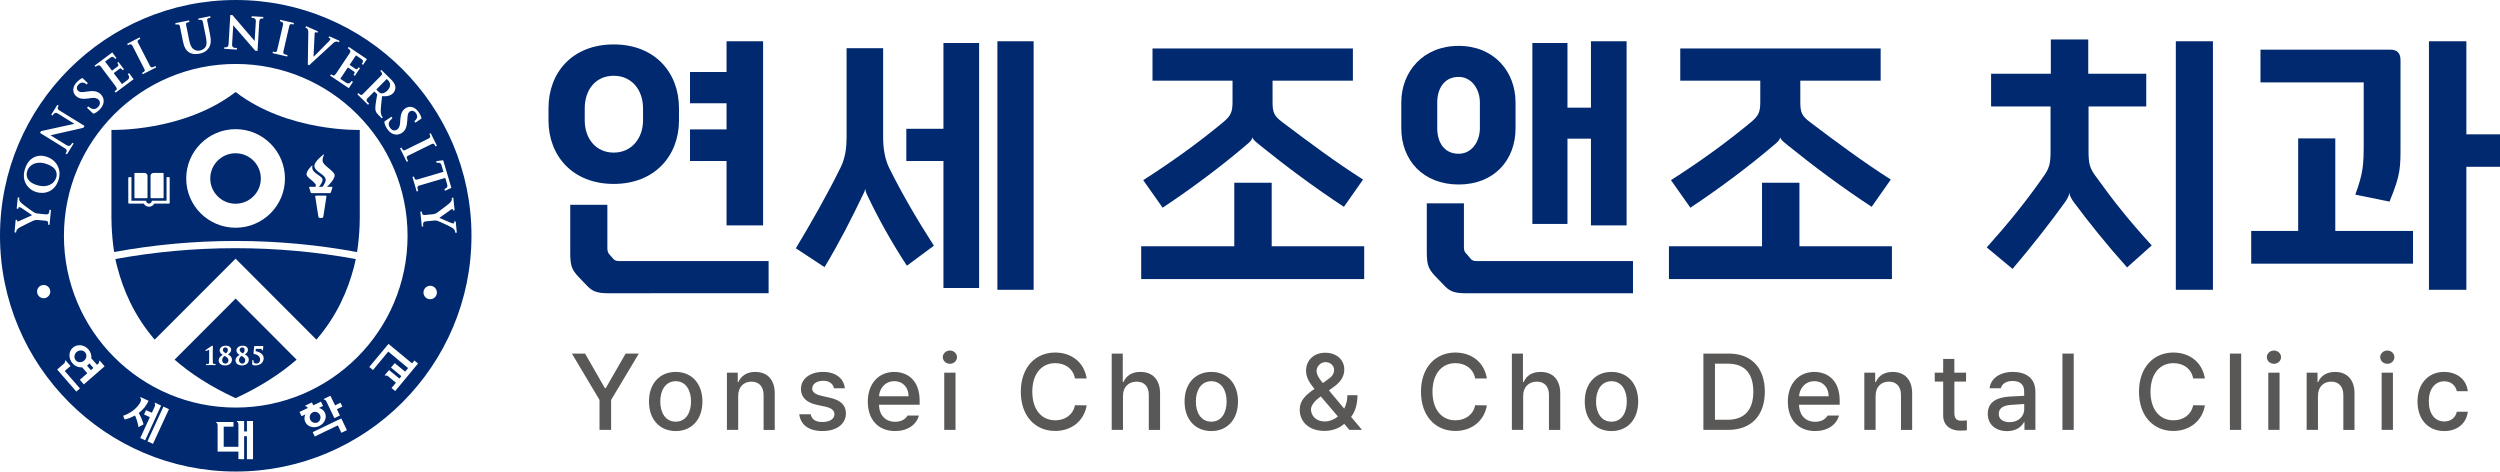 <?xml version="1.0" encoding="utf-8"?>
<!-- Generator: Adobe Illustrator 16.0.0, SVG Export Plug-In . SVG Version: 6.00 Build 0)  -->
<!DOCTYPE svg PUBLIC "-//W3C//DTD SVG 1.1//EN" "http://www.w3.org/Graphics/SVG/1.1/DTD/svg11.dtd">
<svg version="1.1" id="Layer_1" xmlns="http://www.w3.org/2000/svg" xmlns:xlink="http://www.w3.org/1999/xlink" x="0px" y="0px"
	 width="212.834px" height="40.143px" viewBox="0 0 212.834 40.143" enable-background="new 0 0 212.834 40.143"
	 xml:space="preserve">
<g>
	<defs>
		<rect id="SVGID_1_" width="212.834" height="40.143"/>
	</defs>
	<clipPath id="SVGID_2_">
		<use xlink:href="#SVGID_1_"  overflow="visible"/>
	</clipPath>
	<path clip-path="url(#SVGID_2_)" fill="#002970" d="M27.033,35.961c0.226-0.108,0.314-0.392,0.207-0.626
		c-0.114-0.237-0.393-0.341-0.617-0.233c-0.231,0.114-0.319,0.394-0.21,0.629C26.53,35.964,26.803,36.066,27.033,35.961"/>
	<path clip-path="url(#SVGID_2_)" fill="#002970" d="M32.229,7.809c0.105,0.102,0.144,0.13,0.215,0.137
		c0.096,0.014,0.295,0.003,0.537-0.238c0.368-0.376,0.22-0.71,0.074-0.852l-0.134-0.13l-0.887,0.897L32.229,7.809z"/>
	<path clip-path="url(#SVGID_2_)" fill="#002970" d="M7.487,31.075c-0.023,0.019-0.051,0.037-0.083,0.059
		c0.156,0.17,0.338,0.376,0.338,0.376l0.21-0.185c0,0-0.194-0.215-0.341-0.392C7.571,30.984,7.532,31.027,7.487,31.075"/>
	<path clip-path="url(#SVGID_2_)" fill="#002970" d="M6.529,29.962c-0.219,0.192-0.255,0.51-0.078,0.716
		c0.177,0.203,0.492,0.205,0.714,0.021C7.382,30.507,7.42,30.19,7.24,29.99C7.065,29.788,6.744,29.783,6.529,29.962"/>
	<path clip-path="url(#SVGID_2_)" fill="#002970" d="M3.914,13.943c-0.411-0.136-0.806-0.115-1.112,0.044
		c-0.239,0.119-0.399,0.321-0.485,0.571c-0.101,0.321-0.128,0.901,0.823,1.2c0.766,0.246,1.451-0.017,1.648-0.655
		c0.037-0.115,0.078-0.34-0.043-0.581C4.611,14.272,4.336,14.075,3.914,13.943"/>
	<path clip-path="url(#SVGID_2_)" fill="#002970" d="M20.068,0C9.009,0,0,9,0,20.069c0,11.068,9.009,20.074,20.069,20.074
		c11.071,0,20.07-9.006,20.07-20.074C40.139,9,31.14,0,20.068,0 M36.552,11.395L36.552,11.395l0.117-0.056l0.527,1.067l-0.123,0.056
		c-0.105-0.206-0.146-0.282-0.316-0.201c0,0-1.826,0.899-2.027,0.997c-0.193,0.095-0.07,0.281,0.014,0.459l-0.123,0.055
		l-0.563-1.147l0.121-0.065c0.1,0.21,0.152,0.295,0.318,0.214c0,0,1.917-0.945,2.019-0.996
		C36.738,11.668,36.552,11.395,36.552,11.395 M34.065,10.423L34.065,10.423l0.012-0.215c0.032-0.51,0.164-0.803,0.436-0.989
		c0.364-0.25,0.825-0.116,1.128,0.326c0.254,0.37,0.242,0.544,0.242,0.544l-0.52,0.354l-0.09-0.137c0,0,0.157-0.07,0.214-0.251
		c0.033-0.09,0.052-0.232-0.071-0.419c-0.143-0.203-0.352-0.255-0.525-0.14c-0.126,0.085-0.189,0.202-0.209,0.61l-0.007,0.132
		c-0.038,0.591-0.156,0.87-0.46,1.076c-0.138,0.093-0.42,0.226-0.773,0.081c-0.178-0.078-0.34-0.217-0.479-0.418
		c-0.127-0.192-0.264-0.471-0.235-0.634l0.599-0.409l0.081,0.126c0,0-0.158,0.148-0.201,0.203c-0.201,0.245-0.094,0.49-0.005,0.611
		c0.17,0.254,0.428,0.28,0.585,0.17C33.94,10.94,34.042,10.796,34.065,10.423 M32.465,5.951L32.465,5.951l0.8,0.787
		c0.169,0.163,0.34,0.361,0.389,0.619c0.025,0.113,0.013,0.367-0.186,0.571c-0.217,0.221-0.504,0.297-0.943,0.259
		c-0.007,0.038-0.019,0.181-0.019,0.181c-0.049,0.445-0.087,0.795-0.094,1.07c-0.002,0.291,0.082,0.417,0.113,0.47l0.065,0.077
		l-0.087,0.089l-0.274-0.275c-0.149-0.144-0.207-0.23-0.242-0.347c-0.059-0.174-0.037-0.394,0.018-0.77l0.11-0.649l-0.248-0.247
		l-0.602,0.609c-0.152,0.163,0.024,0.3,0.161,0.433L31.33,8.921l-0.911-0.899l0.095-0.099c0.167,0.163,0.235,0.226,0.367,0.096
		c0,0,1.503-1.52,1.587-1.607c0.171-0.171-0.095-0.363-0.095-0.363L32.465,5.951z M29.684,3.987L29.684,3.987l1.553,1.045
		l-0.33,0.491l-0.111-0.078c0.111-0.157,0.18-0.28-0.039-0.426c-0.089-0.062-0.452-0.304-0.452-0.304l-0.544,0.808l0.465,0.314
		c0.159,0.105,0.199,0.052,0.31-0.113l0.113,0.078L30.21,6.454l-0.116-0.076c0.116-0.166,0.15-0.222-0.011-0.327l-0.468-0.314V5.74
		l-0.644,0.97c0,0,0.392,0.26,0.498,0.33c0.158,0.112,0.311,0.085,0.47-0.15l0.112,0.08l-0.356,0.536l-1.591-1.065l0.08-0.12
		c0.186,0.12,0.256,0.193,0.429-0.062c0,0,1.011-1.516,1.16-1.741c0.154-0.227-0.065-0.348-0.169-0.417L29.684,3.987z M26.054,2.225
		L26.054,2.225l1.011,0.443l-0.051,0.126l-0.106-0.04c-0.046-0.025-0.083-0.004-0.088,0.008c-0.033,0.023-0.025,0.078-0.033,0.102
		l-0.02,0.398c-0.025,0.455-0.073,1.498-0.076,1.574c0.064-0.062,0.525-0.521,0.525-0.521l0.803-0.817
		c0.05-0.054,0.098-0.119,0.11-0.163c0.01-0.035-0.02-0.061-0.052-0.077l-0.105-0.041l0.061-0.129l0.866,0.383l-0.031,0.132
		L28.771,3.56c-0.185-0.081-0.364,0.075-0.364,0.075l-0.551,0.507l-1.54,1.413l-0.112-0.048l0.043-2.713
		c0.005-0.13-0.016-0.245-0.05-0.307c-0.054-0.083-0.195-0.136-0.195-0.136L26.054,2.225z M23.231,4.396L23.231,4.396
		c0.226,0.05,0.324,0.066,0.363-0.118c0,0,0.48-2.081,0.507-2.198c0.054-0.234-0.274-0.262-0.274-0.262l0.03-0.133l1.166,0.269
		l-0.033,0.13c-0.231-0.046-0.32-0.063-0.36,0.122c0,0-0.454,1.982-0.507,2.19c-0.049,0.224,0.174,0.249,0.359,0.29L24.45,4.813
		l-1.245-0.29L23.231,4.396z M19.097,4.02L19.097,4.02c0.171,0.012,0.344,0.036,0.364-0.281c0.017-0.325,0.145-2.468,0.145-2.468
		l0.181,0.012c0.319,0.37,1.842,2.144,1.891,2.206c0,0,0.081-1.373,0.102-1.664c0.018-0.297-0.22-0.3-0.363-0.309l0.006-0.132
		l0.991,0.055l-0.006,0.143c-0.162-0.017-0.311-0.036-0.334,0.26c-0.017,0.294-0.148,2.488-0.148,2.488l-0.193-0.012l-1.876-2.164
		l-0.098,1.6c-0.023,0.341,0.22,0.32,0.41,0.332l-0.007,0.138l-1.075-0.068L19.097,4.02z M16.093,1.733L16.093,1.733l0.031,0.141
		c-0.228,0.043-0.319,0.067-0.278,0.252l0.253,1.277c0.119,0.584,0.291,0.745,0.461,0.835c0.181,0.096,0.343,0.085,0.47,0.061
		c0.093-0.021,0.32-0.084,0.458-0.293c0.152-0.231,0.099-0.552,0.022-0.942c0,0-0.232-1.179-0.246-1.225
		c-0.048-0.238-0.357-0.13-0.357-0.13l-0.03-0.127l1.017-0.206l0.028,0.132c-0.226,0.045-0.31,0.069-0.279,0.254l0.235,1.156
		c0.084,0.43,0.129,0.875-0.138,1.209c-0.23,0.303-0.512,0.391-0.729,0.437c-0.165,0.032-0.552,0.107-0.896-0.095
		c-0.272-0.162-0.445-0.463-0.538-0.938c0,0-0.25-1.25-0.265-1.306c-0.044-0.234-0.361-0.12-0.361-0.12l-0.024-0.132L16.093,1.733z
		 M11.88,3.185L11.88,3.185l0.068,0.12c-0.207,0.109-0.287,0.154-0.201,0.322c0,0,0.931,1.806,1.031,2.005
		c0.102,0.197,0.287,0.068,0.46-0.016l0.056,0.121l-1.14,0.584l-0.062-0.116c0.206-0.105,0.286-0.156,0.202-0.322
		c0,0-0.971-1.905-1.028-2.006c-0.111-0.218-0.381-0.026-0.381-0.026l-0.058-0.12L11.88,3.185z M9.559,4.462L9.559,4.462
		l0.353,0.479L9.801,5.019C9.685,4.861,9.596,4.76,9.39,4.914C9.297,4.979,8.947,5.238,8.947,5.238l0.586,0.778l0.45-0.33
		c0.149-0.119,0.117-0.168-0.004-0.331l0.108-0.081l0.468,0.628l-0.11,0.08c-0.116-0.156-0.159-0.21-0.313-0.093L9.685,6.224V6.23
		l0.696,0.924c0,0,0.376-0.275,0.485-0.353c0.152-0.121,0.185-0.267,0.015-0.495l0.108-0.082l0.387,0.518l-1.53,1.142l-0.09-0.115
		c0.179-0.132,0.271-0.17,0.087-0.424c0,0-1.095-1.456-1.259-1.675c-0.156-0.214-0.35-0.054-0.447,0.022L8.056,5.586L9.559,4.462z
		 M6.541,6.993L6.541,6.993c0.31-0.325,0.484-0.348,0.484-0.348l0.453,0.431l-0.111,0.12c0,0-0.108-0.139-0.292-0.162
		C6.98,7.027,6.834,7.029,6.682,7.196C6.507,7.377,6.5,7.592,6.653,7.736c0.109,0.098,0.234,0.141,0.636,0.077l0.134-0.021
		C8,7.703,8.303,7.765,8.571,8.019C8.688,8.13,8.882,8.38,8.811,8.756C8.77,8.952,8.668,9.134,8.5,9.312
		C8.343,9.478,8.092,9.673,7.932,9.673L7.405,9.175l0.103-0.109c0,0,0.181,0.126,0.242,0.156C8.037,9.374,8.253,9.21,8.354,9.105
		c0.211-0.22,0.178-0.483,0.04-0.615c-0.133-0.122-0.293-0.193-0.66-0.143L7.517,8.385c-0.506,0.073-0.824,0.004-1.06-0.22
		C6.138,7.861,6.168,7.377,6.541,6.993 M3.502,11.16L3.502,11.16c0.474-0.104,2.76-0.6,2.832-0.62c0,0-1.163-0.722-1.419-0.879
		c-0.248-0.15-0.361,0.054-0.438,0.178l-0.118-0.07l0.522-0.844L5.001,9C4.916,9.132,4.82,9.253,5.074,9.412
		c0.254,0.155,2.124,1.307,2.124,1.307l-0.105,0.164l-2.791,0.634l1.36,0.84c0.291,0.179,0.392-0.046,0.492-0.205l0.113,0.068
		l-0.563,0.916l-0.124-0.07c0.093-0.146,0.202-0.285-0.074-0.453c-0.274-0.17-2.101-1.299-2.101-1.299L3.502,11.16z M3.72,25.39
		L3.72,25.39c-0.315,0-0.564-0.257-0.564-0.569c0-0.31,0.249-0.559,0.564-0.559c0.306,0,0.561,0.249,0.561,0.559
		C4.281,25.133,4.025,25.39,3.72,25.39 M4.22,19.141L4.22,19.141L4.091,19.13c0.024-0.181,0.028-0.316-0.217-0.34
		c-0.242-0.025-0.626-0.058-0.626-0.058c-0.198-0.019-0.278,0.006-0.395,0.046c-0.055,0.022-0.923,0.445-1.131,0.56
		c-0.135,0.071-0.238,0.154-0.286,0.225c-0.057,0.083-0.065,0.234-0.065,0.234l-0.138-0.014l0.102-1.072l0.131,0.012
		c0,0-0.007,0.061-0.007,0.088l0.007,0.018C1.473,18.85,1.483,18.86,1.5,18.86c0.03,0,0.097-0.027,0.116-0.034
		c0.09-0.036,1.117-0.508,1.117-0.508s-0.867-0.592-0.918-0.623c-0.077-0.038-0.132-0.06-0.182-0.06
		c-0.033-0.006-0.065,0.012-0.065,0.038c-0.003,0.029-0.008,0.101-0.008,0.101l-0.142-0.011l0.094-0.956l0.132,0.012
		c0,0-0.008,0.069-0.011,0.107c0,0.039,0.003,0.095,0.028,0.155c0.028,0.073,0.064,0.114,0.161,0.205
		c0.137,0.137,0.968,0.74,1.115,0.817c0.122,0.066,0.241,0.075,0.357,0.085c0,0,0.34,0.035,0.62,0.062
		c0.277,0.024,0.277-0.179,0.298-0.391l0.125,0.013L4.22,19.141z M3.076,16.348L3.076,16.348c-0.387-0.124-0.714-0.388-0.89-0.738
		c-0.182-0.351-0.203-0.775-0.062-1.227c0.145-0.462,0.403-0.8,0.75-0.981c0.314-0.166,0.693-0.189,1.085-0.062
		c0.419,0.135,0.756,0.408,0.942,0.767c0.189,0.364,0.214,0.785,0.077,1.22C4.659,16.34,3.768,16.563,3.076,16.348 M6.5,33.337
		L6.5,33.337c-0.02-0.03-1.611-1.853-1.634-1.878c0.026-0.024,0.584-0.508,0.584-0.508c0.078-0.068,0.121-0.184,0.078-0.226
		c0.013-0.012,0.043-0.035,0.052-0.048c0.026,0.021,0.425,0.483,0.425,0.483c-0.024,0.022-0.492,0.423-0.492,0.423
		s1.271,1.463,1.293,1.488C6.784,33.089,6.53,33.315,6.5,33.337 M7.138,32.726L7.138,32.726c-0.019-0.022-0.318-0.368-0.34-0.393
		c0.025-0.02,0.633-0.558,0.633-0.558s-0.29-0.328-0.438-0.501c-0.294,0.023-0.605-0.1-0.825-0.351
		c-0.353-0.404-0.34-0.999,0.035-1.327c0.375-0.325,0.967-0.261,1.322,0.146c0.194,0.22,0.281,0.499,0.25,0.765
		c0.092,0.103,0.483,0.549,0.483,0.549l0.093-0.077c0.083-0.072,0.124-0.185,0.083-0.229c0.016-0.018,0.041-0.035,0.058-0.05
		c0.016,0.026,0.395,0.462,0.415,0.485C8.882,31.205,7.166,32.704,7.138,32.726 M11.499,35.39L11.499,35.39l-0.008-0.017
		l-0.019,0.008c-0.498,0.281-0.864,0.326-0.864,0.326c-0.013-0.024-0.114-0.278-0.126-0.311c1.101-0.364,1.471-1.159,1.48-1.177
		v-0.005c0.108-0.237-0.02-0.334-0.028-0.339c0.008-0.021,0.024-0.052,0.031-0.069c0.028,0.018,0.657,0.298,0.686,0.314
		c-0.195,0.418-0.46,0.754-0.827,1.029l-0.008,0.009l0.017,0.032c0.193,0.356,0.325,0.689,0.386,0.936
		c-0.021,0.004-0.386,0.215-0.427,0.241C11.683,35.77,11.57,35.542,11.499,35.39 M11.941,37.292L11.941,37.292
		c0.011-0.038,0.818-1.778,0.818-1.778s-0.469-0.217-0.496-0.23c0.011-0.03,0.158-0.344,0.167-0.365
		c0.036,0.01,0.499,0.22,0.499,0.22l0.252-0.55c0.043-0.095,0.036-0.211-0.016-0.235h-0.003c0.005-0.021,0.019-0.052,0.028-0.074
		c0.031,0.015,0.524,0.244,0.524,0.244l0.002,0.004c-0.016,0.031-1.341,2.923-1.356,2.958C12.333,37.468,11.97,37.304,11.941,37.292
		 M13.025,37.785L13.025,37.785c-0.024-0.006-0.44-0.199-0.472-0.212c0.015-0.031,1.346-2.925,1.359-2.959
		c0.031,0.013,0.47,0.218,0.47,0.218h0.003C14.371,34.863,13.042,37.754,13.025,37.785 M21.541,39.094L21.541,39.094h-0.52v-1.961
		h-0.238v1.961c-0.032,0-0.456,0-0.487-0.013v-0.634h-1.77v-2.245c0-0.109-0.056-0.208-0.117-0.208v-0.07h1.468v0.4h-0.832v1.713
		h1.251v-1.91c0-0.11-0.058-0.216-0.118-0.216v-0.07h0.605v0.889h0.238v-0.889h0.52V39.094z M25.991,35.933L25.991,35.933
		c-0.103-0.212-0.093-0.438,0-0.649c-0.182,0.084-0.311,0.15-0.317,0.153c-0.015-0.033-0.159-0.339-0.176-0.367
		c0.031-0.012,0.706-0.335,0.706-0.335l-0.013-0.02c-0.052-0.089-0.133-0.145-0.184-0.116c-0.005-0.015-0.023-0.044-0.03-0.065
		c0.03-0.016,0.577-0.274,0.577-0.274c0.016,0.026,0.12,0.246,0.12,0.246s0.625-0.297,0.654-0.314
		c0.016,0.029,0.164,0.336,0.172,0.367c-0.002,0.004-0.144,0.068-0.345,0.17c0.221,0.058,0.406,0.2,0.502,0.402
		c0.199,0.405-0.019,0.919-0.478,1.141C26.718,36.488,26.187,36.34,25.991,35.933 M28.935,35.374L28.935,35.374
		c-0.028,0.017-0.44,0.211-0.468,0.226c-0.011-0.034-0.683-1.428-0.683-1.428c-0.045-0.099-0.146-0.17-0.199-0.143
		c-0.007-0.016-0.024-0.046-0.032-0.06c0.028-0.017,0.549-0.267,0.576-0.278c0.015,0.029,0.396,0.82,0.396,0.82
		s0.431-0.21,0.461-0.226c0.015,0.028,0.146,0.303,0.16,0.332c-0.033,0.016-0.464,0.218-0.464,0.218S28.922,35.341,28.935,35.374
		 M29.064,36.847L29.064,36.847c-0.013-0.029-0.302-0.632-0.302-0.632s-1.936,0.93-1.964,0.944
		c-0.016-0.026-0.165-0.342-0.176-0.368c0.032-0.019,2.402-1.147,2.433-1.17c0.016,0.031,0.467,0.972,0.479,1
		C29.509,36.638,29.097,36.834,29.064,36.847 M20.068,34.698L20.068,34.698c-8.076,0-14.625-6.546-14.625-14.623
		c0-8.08,6.549-14.63,14.625-14.63c8.08,0,14.629,6.55,14.629,14.63C34.698,28.152,28.148,34.698,20.068,34.698 M33.643,33.292
		L33.643,33.292c-0.026-0.018-0.291-0.236-0.311-0.258c0.02-0.022,0.374-0.45,0.374-0.45l-0.664-0.549
		c-0.08-0.068-0.198-0.096-0.234-0.046h-0.002c-0.019-0.012-0.045-0.032-0.058-0.042c0.024-0.023,0.352-0.424,0.371-0.446
		c0.028,0.022,0.883,0.727,0.883,0.727l0.169-0.205c0,0-0.857-0.709-0.883-0.73c0.019-0.024,0.298-0.352,0.317-0.381
		c0.026,0.021,0.883,0.729,0.883,0.729s0.113-0.131,0.256-0.305c-0.376-0.315-1.689-1.405-1.689-1.405s-1.278,1.54-1.3,1.571
		c-0.028-0.023-0.29-0.234-0.318-0.26c0.025-0.029,1.638-1.964,1.638-1.964c0.025,0.015,1.585,1.31,2.002,1.655
		c0.11-0.131,0.197-0.235,0.203-0.242c0.023,0.019,0.285,0.239,0.31,0.255C35.564,30.976,33.667,33.266,33.643,33.292
		 M35.604,16.257L35.604,16.257l-0.13,0.042l-0.362-1.235l0.128-0.039c0.068,0.222,0.102,0.315,0.28,0.258
		c0,0,1.899-0.554,2.232-0.656c-0.121-0.413-0.145-0.5-0.161-0.547c-0.073-0.252-0.213-0.239-0.416-0.212l-0.039-0.149l0.593-0.077
		l0.699,2.353l-0.547,0.248l-0.047-0.15c0.18-0.084,0.305-0.148,0.233-0.396c-0.014-0.047-0.036-0.139-0.162-0.551
		c-0.285,0.084-2.035,0.6-2.232,0.658C35.462,15.868,35.551,16.076,35.604,16.257 M36.624,25.474L36.624,25.474
		c-0.317,0-0.572-0.257-0.572-0.568c0-0.321,0.255-0.577,0.572-0.577c0.316,0,0.572,0.256,0.572,0.577
		C37.196,25.217,36.939,25.474,36.624,25.474 M38.741,19.712L38.741,19.712c-0.006-0.038-0.021-0.098-0.057-0.149
		c-0.04-0.066-0.085-0.1-0.193-0.176c-0.166-0.105-1.088-0.537-1.253-0.587c-0.13-0.043-0.242-0.031-0.363-0.018
		c0,0-0.348,0.032-0.62,0.063c-0.278,0.025-0.246,0.218-0.223,0.432l-0.12,0.013l-0.127-1.27l0.127-0.012
		c0.016,0.187,0.041,0.319,0.277,0.294c0.247-0.025,0.633-0.061,0.633-0.061c0.189-0.018,0.267-0.063,0.371-0.121
		c0.054-0.029,0.822-0.607,1.007-0.76c0.118-0.095,0.202-0.198,0.238-0.271c0.045-0.1,0.024-0.249,0.024-0.249l0.13-0.015
		l0.109,1.078l-0.131,0.013c0,0-0.007-0.067-0.016-0.089l-0.006-0.012c-0.004-0.02-0.026-0.029-0.038-0.024
		c-0.027,0-0.089,0.036-0.108,0.049c-0.084,0.051-0.999,0.708-0.999,0.708s0.959,0.417,1.023,0.439
		c0.077,0.025,0.137,0.037,0.186,0.032c0.032-0.005,0.055-0.032,0.052-0.054c0-0.029-0.009-0.105-0.009-0.105l0.141-0.01
		l0.094,0.955l-0.138,0.007C38.751,19.812,38.75,19.749,38.741,19.712"/>
	<path clip-path="url(#SVGID_2_)" fill="#002970" d="M9.821,22.054c0.047,0.225,0.099,0.449,0.161,0.668
		c0.492,1.895,1.384,4.087,3.186,6.192l6.889-6.893l6.881,6.893c1.812-2.105,2.701-4.298,3.198-6.192
		c0.055-0.219,0.108-0.443,0.152-0.668c-3.312-0.608-6.732-0.925-10.234-0.925C16.551,21.129,13.133,21.446,9.821,22.054"/>
	<path clip-path="url(#SVGID_2_)" fill="#002970" d="M20.054,13.047c-1.187,0-2.154,0.962-2.154,2.149
		c0,1.185,0.967,2.148,2.154,2.148c1.188,0,2.152-0.963,2.152-2.148C22.206,14.009,21.242,13.047,20.054,13.047"/>
	<path clip-path="url(#SVGID_2_)" fill="#002970" d="M20.558,30.299c-0.083,0.055-0.21,0.164-0.21,0.361
		c0,0.173,0.12,0.296,0.274,0.296c0.152,0,0.256-0.111,0.256-0.283C20.878,30.491,20.735,30.4,20.558,30.299"/>
	<path clip-path="url(#SVGID_2_)" fill="#002970" d="M19.125,30.299c-0.083,0.055-0.213,0.164-0.213,0.361
		c0,0.173,0.117,0.296,0.27,0.296c0.155,0,0.262-0.111,0.262-0.283C19.444,30.491,19.299,30.4,19.125,30.299"/>
	<path clip-path="url(#SVGID_2_)" fill="#002970" d="M20.659,30.078c0.08-0.036,0.168-0.117,0.168-0.284
		c0-0.147-0.097-0.217-0.197-0.217c-0.162,0-0.222,0.118-0.222,0.215C20.408,29.9,20.475,29.967,20.659,30.078"/>
	<path clip-path="url(#SVGID_2_)" fill="#002970" d="M19.222,30.078c0.077-0.036,0.175-0.117,0.175-0.284
		c0-0.147-0.101-0.217-0.202-0.217c-0.166,0-0.218,0.118-0.218,0.215C18.977,29.9,19.038,29.967,19.222,30.078"/>
	<path clip-path="url(#SVGID_2_)" fill="#002970" d="M14.864,30.618c1.343,1.171,3.041,2.289,5.194,3.279
		c2.149-0.99,3.845-2.108,5.194-3.279l-5.194-5.202L14.864,30.618z M18.296,31.088L18.296,31.088l-0.259-0.009h-0.088h-0.103
		L17.6,31.088c-0.055,0-0.064-0.032-0.064-0.051c0-0.034,0.018-0.055,0.044-0.055l0.156-0.007c0.048-0.013,0.054-0.024,0.061-0.083
		l0.008-0.47v-0.328v-0.269c0,0,0-0.039-0.004-0.044c-0.02,0-0.116,0.044-0.166,0.065l-0.063,0.027l-0.036,0.012
		c-0.026,0-0.042-0.021-0.042-0.05c0-0.021,0.008-0.046,0.033-0.055c0.009-0.014,0.399-0.265,0.475-0.319l0.084-0.033
		c0,0,0.037,0.006,0.037,0.076v0.027l-0.012,0.508v0.382l0.012,0.47c0.002,0.059,0.015,0.07,0.056,0.083l0.134,0.007
		c0.024,0,0.045,0.021,0.045,0.055C18.358,31.056,18.348,31.088,18.296,31.088 M19.17,31.112L19.17,31.112
		c-0.337,0-0.552-0.166-0.552-0.434c0-0.188,0.13-0.358,0.351-0.464c-0.124-0.072-0.268-0.185-0.268-0.377
		c0-0.166,0.135-0.407,0.521-0.407c0.274,0,0.458,0.133,0.458,0.353c0,0.217-0.184,0.335-0.276,0.378
		c0.145,0.081,0.342,0.21,0.342,0.463C19.746,30.872,19.549,31.112,19.17,31.112 M21.473,30.933L21.473,30.933l0.004-0.232
		c0.003-0.016,0.014-0.06,0.056-0.06c0.02,0,0.044,0.003,0.044,0.063c0,0.167,0.084,0.247,0.252,0.247
		c0.147,0,0.316-0.087,0.316-0.351c0-0.324-0.363-0.446-0.5-0.459c-0.06-0.014-0.064-0.053-0.064-0.079l0.053-0.545
		c0-0.021,0.008-0.055,0.062-0.055h0.511l0.136-0.006l0.021-0.005c0.049,0,0.049,0.045,0.049,0.068l-0.026,0.271
		c-0.004,0.026-0.023,0.047-0.062,0.047c0,0-0.034-0.001-0.034-0.056c0-0.039,0-0.083-0.15-0.083h-0.359
		c0,0.037-0.017,0.158-0.02,0.199c0.338,0.063,0.687,0.243,0.687,0.602c0,0.294-0.223,0.611-0.716,0.611
		c-0.076,0-0.156-0.012-0.205-0.035h-0.004c-0.051-0.026-0.051-0.064-0.051-0.113V30.933z M20.656,29.43L20.656,29.43
		c0.272,0,0.452,0.133,0.452,0.353c0,0.217-0.172,0.335-0.268,0.378c0.14,0.081,0.342,0.21,0.342,0.463
		c0,0.248-0.197,0.488-0.577,0.488c-0.334,0-0.556-0.166-0.556-0.434c0-0.188,0.133-0.358,0.354-0.464
		c-0.129-0.072-0.27-0.185-0.27-0.377C20.133,29.671,20.271,29.43,20.656,29.43"/>
	<path clip-path="url(#SVGID_2_)" fill="#002970" d="M30.628,18.235v-7.174c0,0-6.12,0.193-10.57-3.227
		c-4.455,3.42-10.571,3.227-10.571,3.227v7.174c0,0-0.035,1.534,0.229,3.22c3.346-0.614,6.8-0.941,10.338-0.941
		c3.54,0,6.996,0.327,10.344,0.945C30.668,19.773,30.628,18.235,30.628,18.235 M12.816,14.97L12.816,14.97
		c0-0.135,0.109-0.245,0.246-0.245h0.805c0.032,0,0.062,0.027,0.062,0.059v2.033c0,0.031-0.03,0.059-0.062,0.059h-0.99
		c-0.036,0-0.061-0.028-0.061-0.059V14.97z M11.445,14.784L11.445,14.784c0-0.032,0.024-0.059,0.065-0.059h0.798
		c0.136,0,0.25,0.11,0.25,0.245v1.847c0,0.031-0.028,0.059-0.061,0.059H11.51c-0.041,0-0.065-0.028-0.065-0.059V14.784z
		 M14.447,17.272L14.447,17.272c0,0.032-0.028,0.061-0.061,0.061h-1.257c-0.085,0.16-0.248,0.269-0.443,0.269
		c-0.189,0-0.361-0.109-0.443-0.269h-1.261c-0.032,0-0.061-0.029-0.061-0.061v-2.138c0-0.027,0.029-0.056,0.061-0.056h0.208v2.011
		h1.254v0.023c0.012,0.122,0.118,0.22,0.242,0.22c0.122,0,0.226-0.098,0.239-0.22l0.004-0.023h1.249v-2.011h0.208
		c0.033,0,0.061,0.029,0.061,0.056V17.272z M20.058,19.388L20.058,19.388c-2.322,0-4.205-1.874-4.205-4.191
		c0-2.312,1.883-4.201,4.205-4.201c2.32,0,4.202,1.889,4.202,4.201C24.26,17.514,22.378,19.388,20.058,19.388 M27.527,18.432
		L27.527,18.432c-0.015,0.072-0.071,0.129-0.147,0.129h-0.134c-0.075,0-0.132-0.057-0.144-0.129l-0.266-1.707
		c-0.009-0.037,0.026-0.071,0.068-0.071h0.817c0.045,0,0.079,0.034,0.07,0.071L27.527,18.432z M28.222,15.903L28.222,15.903
		c0,0,0.11-0.002,0.072,0.092l-0.129,0.399c0,0-0.023,0.05-0.101,0.05h-1.508c-0.074,0-0.098-0.05-0.098-0.05l-0.13-0.397
		c-0.045-0.105,0.064-0.094,0.064-0.094h0.47c0.033-0.068,0.042-0.144,0-0.217c-0.244-0.352-0.772-0.593-0.767-0.851
		c0.004-0.3,0.438-0.728,0.458-0.735c0.029-0.025,0.052-0.016,0.044,0.01c-0.167,0.698,0.976,0.813,0.859,1.271
		c-0.052,0.189-0.18,0.378-0.302,0.522h0.298c0.128-0.156,0.334-0.481,0.261-0.688c-0.034-0.107-0.093-0.172-0.162-0.245
		c-0.152-0.146-0.353-0.256-0.498-0.384c-0.181-0.146-0.29-0.316-0.29-0.472c0.008-0.382,0.749-0.937,0.765-0.948
		c0.037-0.03,0.069-0.022,0.057,0.011c-0.085,0.173-0.145,0.396-0.117,0.553c0.049,0.358,0.964,0.818,1.02,1.153
		c0.047,0.304-0.435,0.835-0.649,1.02H28.222z"/>
	<path clip-path="url(#SVGID_2_)" fill="#002970" d="M57.805,9.214v1.037c0,3.012-2.074,5.407-5.555,5.407
		c-3.506,0-5.555-2.395-5.555-5.407V9.214c0-3.061,2.049-5.432,5.555-5.432C55.731,3.782,57.805,6.153,57.805,9.214 M65.434,22.225
		v2.739H51.757c-1.013,0-1.383-0.196-1.877-0.739l-0.642-0.667c-0.543-0.593-0.691-0.913-0.691-2.024v-4.098h3.16v3.679
		c0,0.221,0.05,0.419,0.173,0.543l0.37,0.419c0.124,0.099,0.222,0.148,0.469,0.148H65.434z M54.744,9.214
		c0-1.555-0.963-2.764-2.494-2.764c-1.555,0-2.469,1.209-2.469,2.764v1.037c0,1.506,0.914,2.741,2.469,2.741
		c1.531,0,2.494-1.235,2.494-2.741V9.214z M64.965,3.511v15.678h-3.111v-5.482h-3.111v-2.69h3.111V8.794h-3.111V6.128h3.111V3.511
		H64.965z"/>
	<path clip-path="url(#SVGID_2_)" fill="#002970" d="M79.504,20.917l-2.296,1.703c-1.284-1.949-2.469-4.074-3.432-6.123
		c-0.049-0.123-0.099-0.247-0.123-0.42c-0.025,0.173-0.074,0.297-0.148,0.42c-0.988,2.074-2.074,4.197-3.309,6.246l-2.443-1.604
		c1.258-2.099,2.666-4.543,3.826-6.913c0.395-0.815,0.494-1.679,0.494-2.568V4.103h3.111v7.555c0,0.889,0.123,1.802,0.493,2.592
		C76.788,16.497,78.122,18.769,79.504,20.917 M83.355,3.659v20.862h-3.036V13.707h-3.16v-2.74h3.16V3.659H83.355z M84.911,3.511
		h3.086v21.158h-3.086V3.511z"/>
	<path clip-path="url(#SVGID_2_)" fill="#002970" d="M108.264,15.559v5.407h7.875v2.79H97.154v-2.79h7.925v-5.407H108.264z
		 M98.117,4.128h17.06v2.74h-6.839v1.779c0,0.913,0.099,1.209,0.864,1.777c2.223,1.679,4.443,3.333,6.839,4.863l-1.629,2.321
		c-2.52-1.654-4.939-3.457-7.137-5.234c-0.346-0.296-0.543-0.394-0.641-0.667c-0.099,0.273-0.223,0.371-0.543,0.643
		c-2.173,1.851-4.593,3.653-7.111,5.333l-1.654-2.346c2.469-1.58,4.666-3.16,6.814-4.938c0.642-0.543,0.79-0.839,0.79-1.752V6.868
		h-6.814V4.128z"/>
	<path clip-path="url(#SVGID_2_)" fill="#002970" d="M119.297,8.72c0-2.617,1.851-4.814,4.888-4.814
		c3.013,0,4.839,2.197,4.839,4.814v2.197c0,2.716-1.826,4.79-4.839,4.79c-3.037,0-4.888-2.074-4.888-4.79V8.72z M139.022,22.225
		v2.74h-14.27c-1.012,0-1.382-0.198-1.876-0.74l-0.716-0.741c-0.543-0.593-0.692-0.914-0.692-2.023v-4.149h3.161v3.729
		c0,0.247,0.049,0.42,0.197,0.543l0.42,0.494c0.124,0.099,0.222,0.147,0.468,0.147H139.022z M125.988,8.72
		c0-1.111-0.691-2.172-1.804-2.172c-1.283,0-1.827,1.061-1.827,2.172v2.197c0,1.136,0.544,2.173,1.827,2.173
		c1.112,0,1.804-1.037,1.804-2.173V8.72z M133.444,3.659v5.505h1.999V3.511h3.036v15.677h-3.036v-7.381h-1.999v7.257h-2.988V3.659
		H133.444z"/>
	<path clip-path="url(#SVGID_2_)" fill="#002970" d="M153.192,15.559v5.407h7.875v2.79h-18.985v-2.79h7.926v-5.407H153.192z
		 M143.046,4.128h17.06v2.74h-6.839v1.779c0,0.913,0.099,1.209,0.864,1.777c2.223,1.679,4.443,3.333,6.839,4.863l-1.629,2.321
		c-2.52-1.654-4.939-3.457-7.137-5.234c-0.346-0.296-0.543-0.394-0.641-0.667c-0.099,0.273-0.223,0.371-0.543,0.643
		c-2.173,1.851-4.592,3.653-7.111,5.333l-1.653-2.346c2.469-1.58,4.666-3.16,6.813-4.938c0.643-0.543,0.79-0.839,0.79-1.752V6.868
		h-6.813V4.128z"/>
	<path clip-path="url(#SVGID_2_)" fill="#002970" d="M183.186,20.892l-2.099,1.875c-1.703-1.9-3.234-3.801-4.591-5.628
		c-0.173-0.272-0.297-0.469-0.322-0.741c-0.023,0.272-0.147,0.445-0.32,0.741c-1.309,1.827-2.863,3.802-4.519,5.753l-2.197-1.828
		c1.703-1.901,3.31-3.851,4.766-5.95c0.543-0.74,0.667-1.11,0.667-2.246V9.065h-5.063V6.276h5.086V3.362h3.186v2.914h4.938v2.789
		h-4.913v3.803c0,1.136,0.123,1.506,0.692,2.246C179.927,17.114,181.31,18.843,183.186,20.892 M188.395,24.669h-3.159V3.511h3.159
		V24.669z"/>
	<path clip-path="url(#SVGID_2_)" fill="#002970" d="M198.812,11.782v7.876h6.617v2.79h-13.776v-2.79h3.999v-7.876H198.812z
		 M201.231,7.017h-8.789v-2.79h11.035c0.617,0,0.888,0.297,0.888,0.914v7.012c0,2.172,0.026,2.666-0.937,5.011l-2.913-0.592
		c0.689-1.877,0.716-2.593,0.716-4.371V7.017z M209.971,3.511v7.925h2.863v2.765h-2.863v10.468h-3.186V3.511H209.971z"/>
	<polygon clip-path="url(#SVGID_2_)" fill="#595857" points="49.81,30.102 51.497,33.044 51.568,33.044 53.264,30.102 
		54.386,30.102 52.026,34.049 52.026,36.597 51.039,36.597 51.039,34.049 48.688,30.102 	"/>
	<path clip-path="url(#SVGID_2_)" fill="#595857" d="M55.251,34.183c-0.005-1.515,0.897-2.52,2.279-2.52
		c1.373,0,2.27,1.005,2.27,2.52c0,1.509-0.897,2.514-2.27,2.514C56.148,36.697,55.246,35.692,55.251,34.183 M57.53,35.898
		c0.879,0,1.301-0.785,1.301-1.715c0-0.932-0.422-1.726-1.301-1.73c-0.893,0.005-1.319,0.799-1.319,1.73
		C56.211,35.113,56.637,35.898,57.53,35.898"/>
	<path clip-path="url(#SVGID_2_)" fill="#595857" d="M62.845,36.598h-0.96v-4.872h0.924v0.799h0.054
		c0.229-0.526,0.709-0.862,1.435-0.862c1.001,0,1.665,0.632,1.66,1.839v3.097h-0.951v-2.979c-0.004-0.709-0.386-1.13-1.032-1.13
		c-0.659,0-1.13,0.444-1.13,1.219V36.598z"/>
	<path clip-path="url(#SVGID_2_)" fill="#595857" d="M70.08,32.417c-0.547,0-0.937,0.282-0.933,0.654
		c-0.004,0.287,0.225,0.493,0.763,0.619l0.771,0.18c0.898,0.201,1.333,0.629,1.337,1.318c-0.004,0.88-0.749,1.508-1.992,1.508
		c-1.171,0-1.861-0.52-1.983-1.426h0.978c0.085,0.439,0.417,0.659,0.996,0.655c0.619,0.004,1.019-0.256,1.023-0.664
		c-0.004-0.315-0.238-0.517-0.753-0.637l-0.763-0.162c-0.88-0.192-1.337-0.664-1.337-1.337c0-0.865,0.754-1.463,1.884-1.463
		c1.086,0,1.763,0.553,1.857,1.392h-0.924C70.915,32.668,70.609,32.417,70.08,32.417"/>
	<path clip-path="url(#SVGID_2_)" fill="#595857" d="M73.879,34.194c-0.004-1.499,0.893-2.53,2.252-2.53
		c1.108,0,2.162,0.685,2.162,2.449v0.341H74.83c0.027,0.928,0.574,1.453,1.373,1.453c0.543,0,0.897-0.234,1.059-0.529h0.968
		c-0.215,0.79-0.964,1.319-2.036,1.319C74.758,36.697,73.875,35.706,73.879,34.194 M77.351,33.736c0-0.74-0.48-1.287-1.211-1.283
		c-0.767-0.004-1.265,0.596-1.306,1.283H77.351z"/>
	<path clip-path="url(#SVGID_2_)" fill="#595857" d="M80.872,29.842c0.327,0,0.601,0.251,0.601,0.563
		c0,0.315-0.274,0.57-0.601,0.566c-0.332,0.004-0.606-0.251-0.61-0.566C80.266,30.093,80.54,29.842,80.872,29.842 M80.387,31.726
		h0.96v4.872h-0.96V31.726z"/>
	<path clip-path="url(#SVGID_2_)" fill="#595857" d="M89.839,30.917c-1.122-0.005-1.951,0.856-1.956,2.433
		c0.005,1.583,0.839,2.435,1.956,2.431c0.817,0.004,1.507-0.453,1.678-1.283l0.996,0.01c-0.207,1.282-1.252,2.181-2.683,2.181
		c-1.691,0-2.925-1.261-2.925-3.338c0-2.078,1.243-3.338,2.925-3.338c1.373,0,2.463,0.812,2.683,2.207h-0.996
		C91.36,31.38,90.665,30.913,89.839,30.917"/>
	<path clip-path="url(#SVGID_2_)" fill="#595857" d="M95.603,36.598h-0.96v-6.496h0.942v2.423h0.063
		c0.229-0.53,0.686-0.862,1.445-0.862c1,0,1.668,0.62,1.668,1.839v3.097h-0.96v-2.979c0-0.717-0.386-1.13-1.031-1.13
		c-0.678,0-1.167,0.444-1.167,1.219V36.598z"/>
	<path clip-path="url(#SVGID_2_)" fill="#595857" d="M100.847,34.183c-0.005-1.515,0.897-2.52,2.279-2.52
		c1.373,0,2.27,1.005,2.27,2.52c0,1.509-0.897,2.514-2.27,2.514C101.744,36.697,100.842,35.692,100.847,34.183 M103.126,35.898
		c0.879,0,1.301-0.785,1.301-1.715c0-0.932-0.422-1.726-1.301-1.73c-0.893,0.005-1.319,0.799-1.319,1.73
		C101.807,35.113,102.233,35.898,103.126,35.898"/>
	<path clip-path="url(#SVGID_2_)" fill="#595857" d="M110.649,34.875c0-0.782,0.513-1.256,1.258-1.764
		c-0.413-0.503-0.715-0.961-0.719-1.538c0.004-0.902,0.65-1.543,1.643-1.543c1,0,1.614,0.653,1.614,1.417
		c0,0.618-0.322,1.071-0.861,1.463l-0.448,0.327l1.301,1.552c0.166-0.323,0.27-0.708,0.27-1.145h0.86c0,0.901-0.26,1.481-0.543,1.85
		l0.93,1.103h-1.077l-0.439-0.516c-0.444,0.413-1.09,0.605-1.678,0.605C111.453,36.687,110.649,35.917,110.649,34.875
		 M112.768,35.88c0.395,0,0.798-0.153,1.13-0.427l-1.453-1.704l-0.16,0.121c-0.513,0.377-0.679,0.771-0.675,0.977
		C111.605,35.405,112.063,35.88,112.768,35.88 M112.615,32.609l0.395-0.281c0.354-0.234,0.566-0.473,0.566-0.854
		c0-0.305-0.288-0.646-0.729-0.646c-0.448,0.005-0.762,0.382-0.762,0.754C112.086,31.915,112.318,32.247,112.615,32.609"/>
	<path clip-path="url(#SVGID_2_)" fill="#595857" d="M123.908,30.917c-1.121-0.005-1.951,0.856-1.956,2.433
		c0.005,1.583,0.839,2.435,1.956,2.431c0.815,0.004,1.507-0.453,1.678-1.283l0.996,0.01c-0.206,1.282-1.252,2.181-2.684,2.181
		c-1.69,0-2.925-1.261-2.925-3.338c0-2.078,1.243-3.338,2.925-3.338c1.373,0,2.463,0.812,2.684,2.207h-0.996
		C125.429,31.38,124.733,30.913,123.908,30.917"/>
	<path clip-path="url(#SVGID_2_)" fill="#595857" d="M129.673,36.598h-0.961v-6.496h0.942v2.423h0.063
		c0.229-0.53,0.686-0.862,1.444-0.862c1,0,1.668,0.62,1.668,1.839v3.097h-0.96v-2.979c0-0.717-0.386-1.13-1.03-1.13
		c-0.679,0-1.167,0.444-1.167,1.219V36.598z"/>
	<path clip-path="url(#SVGID_2_)" fill="#595857" d="M134.916,34.183c-0.005-1.515,0.897-2.52,2.279-2.52
		c1.372,0,2.271,1.005,2.271,2.52c0,1.509-0.898,2.514-2.271,2.514C135.813,36.697,134.911,35.692,134.916,34.183 M137.195,35.898
		c0.879,0,1.301-0.785,1.301-1.715c0-0.932-0.422-1.726-1.301-1.73c-0.893,0.005-1.319,0.799-1.319,1.73
		C135.876,35.113,136.303,35.898,137.195,35.898"/>
	<path clip-path="url(#SVGID_2_)" fill="#595857" d="M145.016,36.597v-6.496h2.171c1.915,0,3.056,1.216,3.061,3.24
		c-0.005,2.027-1.146,3.256-3.123,3.256H145.016z M147.07,35.737c1.472-0.006,2.197-0.861,2.197-2.396
		c0-1.531-0.726-2.378-2.144-2.378h-1.121v4.773H147.07z"/>
	<path clip-path="url(#SVGID_2_)" fill="#595857" d="M152.206,34.194c-0.005-1.499,0.894-2.53,2.252-2.53
		c1.108,0,2.162,0.685,2.162,2.449v0.341h-3.462c0.026,0.928,0.574,1.453,1.372,1.453c0.543,0,0.897-0.234,1.058-0.529h0.971
		c-0.217,0.79-0.965,1.319-2.037,1.319C153.085,36.697,152.201,35.706,152.206,34.194 M155.679,33.736
		c0-0.74-0.479-1.287-1.212-1.283c-0.768-0.004-1.266,0.596-1.306,1.283H155.679z"/>
	<path clip-path="url(#SVGID_2_)" fill="#595857" d="M159.676,36.598h-0.96v-4.872h0.924v0.799h0.055
		c0.229-0.526,0.708-0.862,1.435-0.862c1,0,1.664,0.632,1.659,1.839v3.097h-0.951v-2.979c-0.004-0.709-0.386-1.13-1.03-1.13
		c-0.659,0-1.131,0.444-1.131,1.219V36.598z"/>
	<path clip-path="url(#SVGID_2_)" fill="#595857" d="M167.378,32.488h-0.996v2.675c0.005,0.552,0.272,0.649,0.583,0.653
		c0.14,0,0.351-0.012,0.483-0.025v0.834c-0.13,0.018-0.336,0.036-0.6,0.036c-0.749,0-1.427-0.413-1.418-1.302v-2.871h-0.718v-0.763
		h0.718v-1.166h0.951v1.166h0.996V32.488z"/>
	<path clip-path="url(#SVGID_2_)" fill="#595857" d="M171.05,33.762c0.321-0.018,1.054-0.058,1.277-0.066l-0.005-0.392
		c0.005-0.551-0.336-0.87-0.985-0.87c-0.565,0-0.906,0.261-1.006,0.619h-0.95c0.085-0.807,0.839-1.39,1.99-1.39
		c0.777,0,1.907,0.282,1.911,1.694v3.239h-0.932v-0.664h-0.036c-0.189,0.363-0.637,0.772-1.445,0.772
		c-0.924,0-1.646-0.53-1.642-1.481C169.224,34.113,170.17,33.826,171.05,33.762 M171.085,35.942c0.78-0.005,1.246-0.523,1.246-1.104
		l-0.004-0.444c-0.219,0.015-0.915,0.064-1.144,0.076c-0.628,0.045-1.023,0.284-1.023,0.763
		C170.16,35.701,170.547,35.937,171.085,35.942"/>
	<rect x="175.583" y="30.102" clip-path="url(#SVGID_2_)" fill="#595857" width="0.96" height="6.496"/>
	<path clip-path="url(#SVGID_2_)" fill="#595857" d="M185.036,30.917c-1.122-0.005-1.952,0.856-1.956,2.433
		c0.004,1.583,0.839,2.435,1.956,2.431c0.815,0.004,1.507-0.453,1.678-1.283l0.996,0.01c-0.207,1.282-1.252,2.181-2.685,2.181
		c-1.689,0-2.925-1.261-2.925-3.338c0-2.078,1.244-3.338,2.925-3.338c1.373,0,2.463,0.812,2.685,2.207h-0.996
		C186.556,31.38,185.86,30.913,185.036,30.917"/>
	<rect x="189.839" y="30.102" clip-path="url(#SVGID_2_)" fill="#595857" width="0.96" height="6.496"/>
	<path clip-path="url(#SVGID_2_)" fill="#595857" d="M193.591,29.842c0.328,0,0.603,0.251,0.603,0.563
		c0,0.315-0.274,0.57-0.603,0.566c-0.332,0.004-0.604-0.251-0.608-0.566C192.986,30.093,193.259,29.842,193.591,29.842
		 M193.107,31.726h0.96v4.872h-0.96V31.726z"/>
	<path clip-path="url(#SVGID_2_)" fill="#595857" d="M197.335,36.598h-0.961v-4.872h0.926v0.799h0.054
		c0.228-0.526,0.708-0.862,1.435-0.862c1,0,1.664,0.632,1.659,1.839v3.097h-0.951v-2.979c-0.004-0.709-0.386-1.13-1.03-1.13
		c-0.659,0-1.131,0.444-1.131,1.219V36.598z"/>
	<path clip-path="url(#SVGID_2_)" fill="#595857" d="M203.243,29.842c0.328,0,0.601,0.251,0.601,0.563
		c0,0.315-0.272,0.57-0.601,0.566c-0.332,0.004-0.606-0.251-0.61-0.566C202.637,30.093,202.911,29.842,203.243,29.842
		 M202.758,31.726h0.96v4.872h-0.96V31.726z"/>
	<path clip-path="url(#SVGID_2_)" fill="#595857" d="M205.812,34.183c-0.006-1.483,0.888-2.52,2.261-2.52
		c1.111,0,1.915,0.654,2.018,1.641h-0.932c-0.1-0.458-0.463-0.839-1.069-0.844c-0.789,0.005-1.317,0.661-1.317,1.697
		c0,1.066,0.516,1.726,1.317,1.722c0.543,0.004,0.948-0.3,1.069-0.825h0.932c-0.103,0.946-0.852,1.643-2.001,1.643
		C206.667,36.697,205.806,35.651,205.812,34.183"/>
</g>
</svg>

